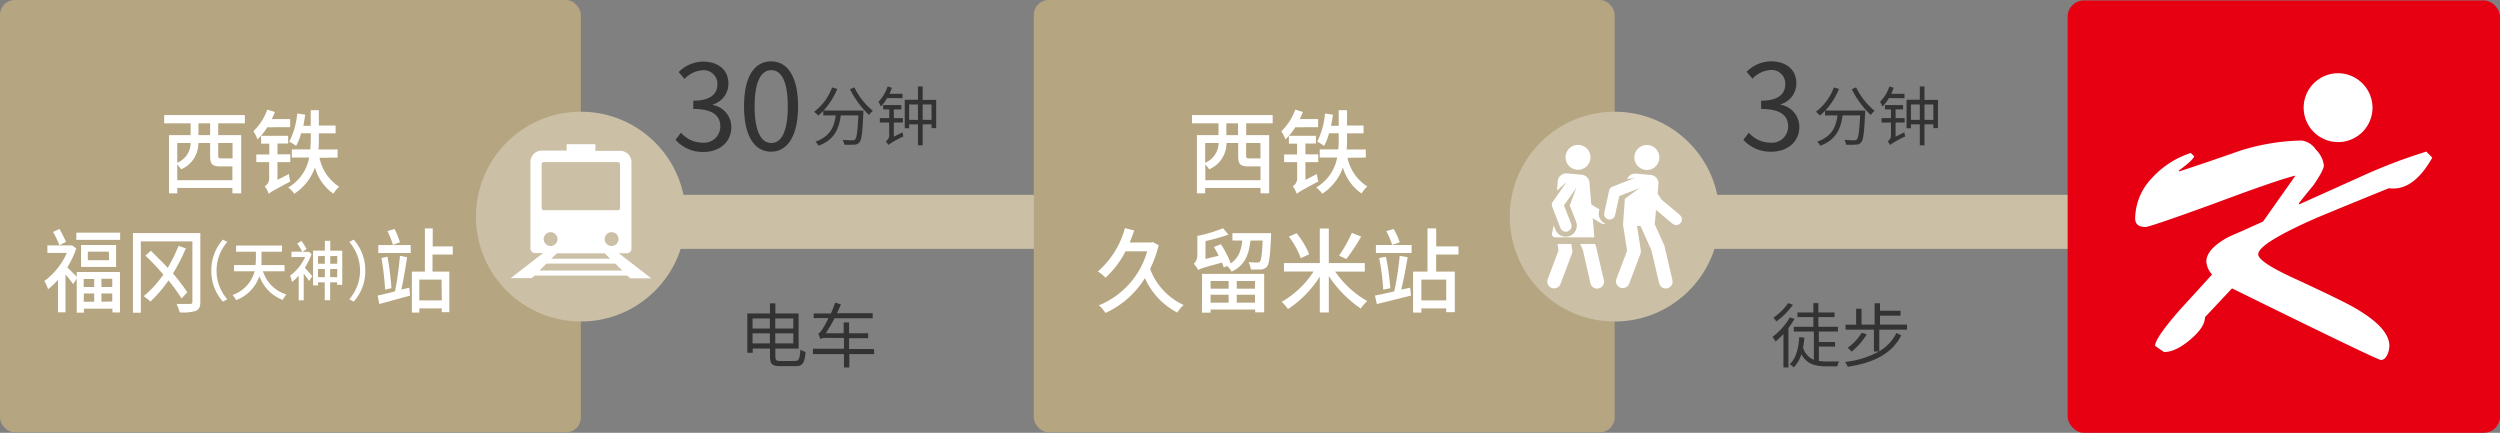 <svg id="レイヤー_1" data-name="レイヤー 1" xmlns="http://www.w3.org/2000/svg" viewBox="0 0 462.59 80.08"><rect x="0" y="0" width="462.59" height="80.08" fill="#808080" stroke="none"/><defs><style>.cls-1{fill:none;stroke:#cbc0a6;stroke-miterlimit:10;stroke-width:10px;}.cls-2{fill:#333;}.cls-3{fill:#b5a580;}.cls-4{fill:#fff;}.cls-5{fill:#e60012;}.cls-6{fill:#cbc0a6;}</style></defs><title>アートボード 1</title><line class="cls-1" x1="28.37" y1="41.05" x2="425.38" y2="41.05"/><path class="cls-2" d="M147.11,66.79c.73,0,.86-.41,1-2.1a2.81,2.81,0,0,0,.95.42c-.17,2-.49,2.64-1.85,2.64h-2.86c-1.44,0-1.87-.37-1.87-1.89V64.49h-3.2v.79h-1V58h4.19V56.13h1V58h4.3v6.5h-4.3v1.39c0,.76.14.91.92.91Zm-7.86-7.86v1.86h3.2V58.93Zm3.2,4.61V61.68h-3.2v1.86Zm1-4.61v1.86h3.34V58.93Zm3.34,4.61V61.68h-3.34v1.86Z"/><path class="cls-2" d="M161.77,65.53h-4.61V68h-1V65.53h-5.74v-1h5.74v-2h-3a2.94,2.94,0,0,0-1.4.18,9.67,9.67,0,0,0-.36-1c.29-.07.56-.44.9-1a18.51,18.51,0,0,0,1-1.86h-2.74V58h3.19c.27-.62.56-1.3.78-2l1.07.31c-.23.55-.46,1.11-.72,1.64h6.6v.94h-7.06a30.31,30.31,0,0,1-1.62,2.77h3.31v-2h1v2h3.53v.92h-3.53v2h4.61Z"/><path class="cls-2" d="M125,25.87l1-1.32a5.31,5.31,0,0,0,4,1.85,3,3,0,0,0,3.28-3c0-1.94-1.3-3.24-5-3.24V18.63c3.32,0,4.47-1.34,4.47-3.08A2.53,2.53,0,0,0,130,13a5.05,5.05,0,0,0-3.34,1.61l-1.08-1.28a6.46,6.46,0,0,1,4.51-1.93c2.7,0,4.69,1.45,4.69,4.05a4,4,0,0,1-2.89,3.89v.09a4.14,4.14,0,0,1,3.43,4.09c0,2.88-2.31,4.6-5.17,4.6A6.7,6.7,0,0,1,125,25.87Z"/><path class="cls-2" d="M137.67,19.66c0-5.61,2-8.31,5-8.31s5,2.73,5,8.31-2,8.41-5,8.41S137.67,25.28,137.67,19.66Zm8.1,0c0-4.7-1.23-6.68-3.06-6.68s-3.08,2-3.08,6.68,1.23,6.8,3.08,6.8S145.77,24.42,145.77,19.66Z"/><path class="cls-2" d="M159.75,20.45s0,.32,0,.44c-.16,3.63-.32,5-.73,5.45a1.14,1.14,0,0,1-.93.42,13.55,13.55,0,0,1-1.89,0,2,2,0,0,0-.28-.89c.78.07,1.5.09,1.78.09a.67.67,0,0,0,.52-.16c.3-.3.47-1.48.61-4.45h-3.25c-.32,2.36-1.11,4.51-4.13,5.61a3.12,3.12,0,0,0-.56-.75c2.82-1,3.48-2.85,3.75-4.86h-2.3V20.5a10.84,10.84,0,0,1-.93.88,7.51,7.51,0,0,0-.77-.69,10,10,0,0,0,3.33-4.51l.95.27a13,13,0,0,1-2.53,4Zm-1.66-4.29a12.74,12.74,0,0,0,3.43,4.35,4,4,0,0,0-.72.76,16.37,16.37,0,0,1-3.51-4.77Z"/><path class="cls-2" d="M164.16,18.15A8.85,8.85,0,0,1,163,19.71a4,4,0,0,0-.47-.85A7.37,7.37,0,0,0,164.24,16l.79.24a8.19,8.19,0,0,1-.45,1.12H167v.81ZM167,24.48a4.18,4.18,0,0,0,.16.77,16.52,16.52,0,0,0-2.8,1.57,2.71,2.71,0,0,0-.47-.67,1.26,1.26,0,0,0,.64-1V22.67H162.8v-.81h1.74V20.24h-1.12v-.8h3.36v.8h-1.39v1.62h1.68v.81h-1.68v2.62Zm6.23-6v5.23h-.86V23h-1.64v3.89h-.88V23h-1.63v.73h-.81V18.46h2.44V16h.88v2.49Zm-3.38,3.71V19.33h-1.63v2.84Zm2.52,0V19.33h-1.64v2.84Z"/><rect class="cls-3" x="191.29" width="107.48" height="80" rx="2.74" ry="2.74"/><path class="cls-4" d="M230.59,22.82V25h4.25V35.77h-1.6v-1H223v1h-1.53V25h4V22.82h-4.91V21.29h14.93v1.53Zm2.65,10.52V30.79H231c-1.53,0-1.89-.42-1.89-2V26.46h-2.17a5.25,5.25,0,0,1-3.2,4.87,7.41,7.41,0,0,0-.71-.9v2.91ZM223,26.46v3.65a4,4,0,0,0,2.48-3.65Zm6.08-3.64h-2.16V25h2.16Zm1.5,3.64v2.29c0,.49.06.56.59.56h1.74a1.91,1.91,0,0,0,.32,0V26.46Z"/><path class="cls-4" d="M239.67,23.55a10.92,10.92,0,0,1-1.81,2.24,9.71,9.71,0,0,0-.76-1.51,10.46,10.46,0,0,0,2.57-4l1.41.44a13.76,13.76,0,0,1-.58,1.31h3.4v1.5Zm4,8.65a7.65,7.65,0,0,0,.28,1.38c-3.18,1.68-3.69,2-4,2.28a5.12,5.12,0,0,0-.75-1.4,1.62,1.62,0,0,0,.82-1.37V30h-2.41V28.58H240v-2h-1.51V25.13h5v1.43h-1.94v2h2.37V30h-2.37v3.28Zm5.67-3A8.26,8.26,0,0,0,253,34.5a6.87,6.87,0,0,0-1.07,1.3A8.8,8.8,0,0,1,248.49,31a9.57,9.57,0,0,1-3.83,4.85,4.89,4.89,0,0,0-1.12-1.16,8.11,8.11,0,0,0,3.88-5.54H244.2v-1.5h3.44c.05-.73.07-1.46.07-2.11v-.88h-1.79A9.85,9.85,0,0,1,245,27a8.64,8.64,0,0,0-1.27-.78A14.24,14.24,0,0,0,245.17,21l1.46.22c-.08.71-.2,1.39-.34,2.06h1.42V20.39h1.54v2.84h3.06v1.44h-3.06v.88c0,.67,0,1.38-.08,2.11h3.55v1.5Z"/><path class="cls-4" d="M214.4,45.36a21.26,21.26,0,0,1-1.59,4.4,11.93,11.93,0,0,0,6.2,6.67,6.32,6.32,0,0,0-1.16,1.41,13.2,13.2,0,0,1-6-6.38,16.72,16.72,0,0,1-7.31,6.45,5.82,5.82,0,0,0-1.22-1.41,15.27,15.27,0,0,0,8.95-10h-4a17.45,17.45,0,0,1-3.71,4.89,8.27,8.27,0,0,0-1.41-1.17,16.2,16.2,0,0,0,5-8l1.72.41c-.25.76-.53,1.51-.85,2.24H213l.3-.08Z"/><path class="cls-4" d="M235.19,43.14s0,.4,0,.62c-.17,3.66-.34,5.07-.75,5.56a1.55,1.55,0,0,1-1.11.55c-.39,0-1.14,0-1.88,0a3.61,3.61,0,0,0-.43-1.36c.68.05,1.33.06,1.58.05a.62.62,0,0,0,.55-.17c.22-.29.37-1.31.49-3.88h-2.26c-.29,2.59-1,4.59-3.5,5.76a3.8,3.8,0,0,0-.82-1.05l-.63.27a6.17,6.17,0,0,0-.32-.9c-3.49.94-4.06,1.14-4.4,1.38v0a5,5,0,0,0-.82-1.15,2.15,2.15,0,0,0,.66-1.58V43.66a27.12,27.12,0,0,0,4.76-1.43l1,1.18a32.78,32.78,0,0,1-4.25,1.19v3.31l2.43-.59a13.81,13.81,0,0,0-.88-1.62l1.29-.51a16.4,16.4,0,0,1,1.82,3.55c1.49-1,1.95-2.43,2.14-4.23h-1.82V43.14Zm-12.76,7.54h11.49v7.11h-1.67v-.51H224v.58h-1.6ZM224,52v1.41h3.34V52Zm3.34,4V54.54H224V56Zm4.88-4h-3.38v1.41h3.38Zm0,4V54.54h-3.38V56Z"/><path class="cls-4" d="M247.06,50.26A18,18,0,0,0,253,55.71a7,7,0,0,0-1.21,1.38,21.6,21.6,0,0,1-5.91-6v6.73h-1.67V51.19a20.14,20.14,0,0,1-5.88,6,8.71,8.71,0,0,0-1.17-1.34,17.24,17.24,0,0,0,5.9-5.61h-5.48V48.68h6.63V42.29h1.67v6.39h6.66v1.58Zm-6.37-2.48a15.13,15.13,0,0,0-2.2-4l1.43-.63a15.63,15.63,0,0,1,2.33,3.89Zm11.18-4a37.34,37.34,0,0,1-2.75,4.15l-1.36-.63a24,24,0,0,0,2.38-4.21Z"/><path class="cls-4" d="M260.93,53.23l.16,1.46-6.33,1.57-.34-1.57c1-.2,2.23-.45,3.57-.78a52.7,52.7,0,0,0,1-6.58l1.48.26c-.33,1.94-.77,4.33-1.19,6Zm-6.34-7.89h6.61v1.47h-6.61Zm1.85,2.16a44.28,44.28,0,0,1,.82,5.83l-1.31.26a45.31,45.31,0,0,0-.75-5.85Zm1.16-2.19a14.76,14.76,0,0,0-1.09-2.55l1.36-.39A12,12,0,0,1,259,44.84Zm8.14,1.79v3.16h3.45v7.51H267.6v-.71H263v.78h-1.53V50.26h2.67v-8h1.61v3.33h4.12V47.1Zm1.86,4.64H263v3.84h4.61Z"/><path class="cls-2" d="M332.05,59a14.84,14.84,0,0,1-1.13,1.71V68H330V61.81a14.37,14.37,0,0,1-1.47,1.38,6.13,6.13,0,0,0-.55-.86,12,12,0,0,0,3.2-3.59Zm-.29-2.6a13.85,13.85,0,0,1-3.08,3.08,5.85,5.85,0,0,0-.53-.7,10.47,10.47,0,0,0,2.73-2.7Zm4.8,10.38a8,8,0,0,0,1.42.1h2.31a3.31,3.31,0,0,0-.31.9h-2.07c-2.05,0-3.6-.42-4.59-2.24a6.11,6.11,0,0,1-1.4,2.44,5.8,5.8,0,0,0-.74-.59c1.14-1.1,1.6-2.85,1.75-5l.95.08a17.22,17.22,0,0,1-.25,1.85,3.46,3.46,0,0,0,2,2.26V61.34h-3.71v-.87h3.62v-1.8h-2.94v-.85h2.94V56.09h.92v1.73h3v.85h-3v1.8h3.63v.87h-3.54v1.94h3v.86h-3Z"/><path class="cls-2" d="M347.74,61V65a8.16,8.16,0,0,0,3.16-3.38l.91.43c-1.7,3.34-5,5.07-9.92,5.82a3.17,3.17,0,0,0-.49-.9,16.74,16.74,0,0,0,6.27-1.93h-.93V61H341.5v-.92h1.95V57.13h1v2.93h2.42V56.12h1V57.5h3.8v.91h-3.8v1.65h5V61Zm-2.33.87a12.14,12.14,0,0,1-2.81,3.21,5,5,0,0,0-.72-.73,9.4,9.4,0,0,0,2.61-2.79Z"/><path class="cls-2" d="M322.59,25.87l1-1.32a5.31,5.31,0,0,0,4,1.85,3,3,0,0,0,3.28-3c0-1.94-1.3-3.24-5-3.24V18.63c3.32,0,4.47-1.34,4.47-3.08a2.53,2.53,0,0,0-2.73-2.6,5.05,5.05,0,0,0-3.34,1.61l-1.08-1.28a6.46,6.46,0,0,1,4.51-1.93c2.7,0,4.69,1.45,4.69,4.05a4,4,0,0,1-2.89,3.89v.09a4.15,4.15,0,0,1,3.44,4.09c0,2.88-2.32,4.6-5.18,4.6A6.7,6.7,0,0,1,322.59,25.87Z"/><path class="cls-2" d="M345.11,20.45s0,.32,0,.44c-.16,3.63-.32,5-.73,5.45a1.14,1.14,0,0,1-.93.42,13.55,13.55,0,0,1-1.89,0,2,2,0,0,0-.28-.89c.78.07,1.5.09,1.78.09a.67.67,0,0,0,.52-.16c.3-.3.47-1.48.61-4.45h-3.25c-.32,2.36-1.11,4.51-4.13,5.61a3.12,3.12,0,0,0-.56-.75c2.82-1,3.48-2.85,3.76-4.86h-2.31V20.5a10.84,10.84,0,0,1-.93.88,7.51,7.51,0,0,0-.77-.69,10,10,0,0,0,3.33-4.51l.95.27a13,13,0,0,1-2.53,4Zm-1.66-4.29a12.74,12.74,0,0,0,3.43,4.35,4,4,0,0,0-.72.76,16.37,16.37,0,0,1-3.51-4.77Z"/><path class="cls-2" d="M349.52,18.15a8.85,8.85,0,0,1-1.18,1.56,4,4,0,0,0-.47-.85A7.37,7.37,0,0,0,349.6,16l.79.24a8.19,8.19,0,0,1-.45,1.12h2.46v.81Zm2.85,6.33a5.21,5.21,0,0,0,.16.77,16.52,16.52,0,0,0-2.8,1.57,3,3,0,0,0-.46-.67,1.28,1.28,0,0,0,.63-1V22.67h-1.74v-.81h1.74V20.24h-1.12v-.8h3.36v.8h-1.39v1.62h1.68v.81h-1.68v2.62Zm6.23-6v5.23h-.86V23H356.1v3.89h-.87V23h-1.64v.73h-.81V18.46h2.45V16h.87v2.49Zm-3.37,3.71V19.33h-1.64v2.84Zm2.51,0V19.33H356.1v2.84Z"/><rect class="cls-5" x="382.59" y="0.08" width="80" height="80" rx="3" ry="3"/><path class="cls-4" d="M450.06,29.17q-3.22,5.71-7.2,5.71c-.25,0-.51,0-.81-.06q-6.75,2.73-13.47,5.52-10.72,4.72-10.73,6.71c0,.91,2.08,2.33,6.27,4.28q9.44,4.35,11.73,5.72,6.27,3.64,6.27,6.94a4.1,4.1,0,0,1-.37,1.62c-.33.68-.72,1-1.18,1S431,62.21,413,53.36l-5,5.33c0,1.24-.91,2.62-2.73,4.16s-3.43,2.29-4.84,2.29L398.77,64c0-1,1.57-3.23,4.71-6.82q2.91-3.16,5.83-6.39a4.06,4.06,0,0,1-1.06-2.35c0-1.62,1.41-3.16,4.22-4.65q3.11-1.36,6.27-2.79l6-8.5q-3,.67-15.31,5.27Q397.77,42,397,42c-1.29,0-1.92-.53-1.92-1.61a11,11,0,0,1,3.1-7.44,16.81,16.81,0,0,1,7.19-4.65l.63.62c-.09.41-1,1.3-2.86,2.66l.13.13c3.68-1.21,7.35-2.46,11-3.75A40.17,40.17,0,0,1,425.87,26a3.78,3.78,0,0,1,2.67,1.71A4.93,4.93,0,0,1,430,30.57c0,.63-.68,1.89-2,3.8-.91,1.08-1.8,2.18-2.66,3.3l.12.13q5.83-2.61,11.6-5.22a100,100,0,0,1,11.9-4.53Z"/><path class="cls-4" d="M439,20a6.37,6.37,0,1,1-6.37-6.45A6.4,6.4,0,0,1,439,20Z"/><rect class="cls-3" width="107.48" height="80" rx="2.74" ry="2.74"/><path class="cls-4" d="M40.38,22.82V25h4.25V35.77H43v-1H32.8v1H31.27V25h4V22.82H30.38V21.29H45.31v1.53ZM43,33.34V30.79H40.77c-1.53,0-1.89-.42-1.89-2V26.46H36.71a5.25,5.25,0,0,1-3.2,4.87,7.41,7.41,0,0,0-.71-.9v2.91ZM32.8,26.46v3.65a4,4,0,0,0,2.48-3.65Zm6.08-3.64H36.72V25h2.16Zm1.5,3.64v2.29c0,.49.07.56.59.56h1.74a1.91,1.91,0,0,0,.32,0V26.46Z"/><path class="cls-4" d="M49.46,23.55a10.92,10.92,0,0,1-1.81,2.24,8.22,8.22,0,0,0-.76-1.51,10.46,10.46,0,0,0,2.57-4l1.41.44a13.76,13.76,0,0,1-.58,1.31h3.4v1.5Zm4,8.65a7.67,7.67,0,0,0,.27,1.38c-3.18,1.68-3.69,2-4,2.28a5.12,5.12,0,0,0-.75-1.4,1.6,1.6,0,0,0,.82-1.37V30H47.42V28.58h2.41v-2H48.32V25.13h5v1.43H51.34v2h2.37V30H51.34v3.28Zm5.66-3a8.3,8.3,0,0,0,3.63,5.34,6.87,6.87,0,0,0-1.07,1.3A8.8,8.8,0,0,1,58.28,31a9.57,9.57,0,0,1-3.83,4.85,4.89,4.89,0,0,0-1.12-1.16,8.11,8.11,0,0,0,3.88-5.54H54v-1.5h3.44c0-.73.07-1.46.07-2.11v-.88H55.71A9.85,9.85,0,0,1,54.79,27a8.15,8.15,0,0,0-1.27-.78A14.24,14.24,0,0,0,55,21l1.47.22c-.09.71-.21,1.39-.34,2.06H57.5V20.39H59v2.84H62.1v1.44H59v.88c0,.67,0,1.38-.08,2.11h3.55v1.5Z"/><path class="cls-4" d="M14.2,50.33h8v7.49H20.81v-.71H15.52v.75H14.2V51.57l-.67,1c-.31-.44-.89-1.19-1.41-1.78v7H10.73V51.77a13.59,13.59,0,0,1-1.84,1.75A6.13,6.13,0,0,0,8.2,52a12.78,12.78,0,0,0,4.16-5.2H8.77V45.41h4.31l.25,0,.79.56a17.75,17.75,0,0,1-1.67,3.52c.45.41,1.32,1.28,1.75,1.72ZM11,45.38a21.69,21.69,0,0,0-1.18-2.47L11,42.37a20.63,20.63,0,0,1,1.21,2.38Zm11.23-2.33v1.34H14.12V43.05Zm-.75,2.28v4.06H15V45.33Zm-6,6.29V53.1h1.95V51.62Zm0,4.21h1.95V54.3H15.52Zm4.66-9.26H16.25v1.58h3.93Zm.63,5h-2V53.1h2Zm0,4.21V54.3h-2v1.53Z"/><path class="cls-4" d="M37.07,55.82c0,1-.24,1.44-.82,1.7a8.09,8.09,0,0,1-3,.28,8,8,0,0,0-.58-1.56c1,0,2.18,0,2.51,0s.42-.12.42-.44V44.67H26.06v13.2H24.6V43.12H37.07Zm-3.47-.6a34.06,34.06,0,0,0-2.42-3.33,24.87,24.87,0,0,1-3.35,3.91,9.55,9.55,0,0,0-1.25-1,19.36,19.36,0,0,0,3.65-4c-1.07-1.24-2.23-2.47-3.32-3.5l1-.91c1,1,2.1,2.06,3.12,3.17a27.48,27.48,0,0,0,2-4.07l1.36.46A34.29,34.29,0,0,1,32,50.6a39.87,39.87,0,0,1,2.66,3.47Z"/><path class="cls-4" d="M39.1,50.07a8.46,8.46,0,0,1,2.14-5.73l.82.43a8.05,8.05,0,0,0,0,10.6l-.82.44A8.46,8.46,0,0,1,39.1,50.07Z"/><path class="cls-4" d="M48.66,50.19A6.58,6.58,0,0,0,53,54.5a4.28,4.28,0,0,0-.68,1A7.35,7.35,0,0,1,48,51.09a7.19,7.19,0,0,1-4.32,4.45,4.05,4.05,0,0,0-.66-.95,6.41,6.41,0,0,0,4.1-4.4H43.3V49.05h4c0-.4.05-.8.05-1.16V46.58H43.69V45.43h8.48v1.15H48.39V47.9c0,.36,0,.76,0,1.15h4.26v1.14Z"/><path class="cls-4" d="M57.65,47a12.49,12.49,0,0,1-1.25,2.54c.42.44,1.19,1.32,1.39,1.56L57.2,52a16.09,16.09,0,0,0-1-1.35v4.92h-.93V51a8.6,8.6,0,0,1-1.25,1.19A4.66,4.66,0,0,0,53.68,51a8.87,8.87,0,0,0,2.78-3.43H53.93v-1h2A11.32,11.32,0,0,0,55,45.06l.78-.49a12.24,12.24,0,0,1,.95,1.51l-.75.51h1l.17,0Zm5.68-.6V52.7h-.95v-.46H61.09v3.31h-1V52.24H58.84v.57h-.91V46.37h2.18V44.56h1v1.81Zm-4.49,1V48.8h1.27V47.36Zm1.27,3.9V49.78H58.84v1.48Zm1-3.9V48.8h1.29V47.36Zm1.29,3.9V49.78H61.09v1.48Z"/><path class="cls-4" d="M67.59,50.07a8.46,8.46,0,0,1-2.14,5.74l-.82-.44a8.05,8.05,0,0,0,0-10.6l.82-.43A8.46,8.46,0,0,1,67.59,50.07Z"/><path class="cls-4" d="M75.74,53.23l.14,1.46c-2,.55-4.1,1.14-5.7,1.57l-.3-1.57c.87-.2,2-.45,3.21-.78A59.5,59.5,0,0,0,74,47.33l1.33.26c-.29,1.94-.69,4.33-1.07,6ZM70,45.34h6v1.47H70ZM71.7,47.5a51,51,0,0,1,.73,5.83l-1.17.26a52.66,52.66,0,0,0-.68-5.85Zm1-2.19a16.25,16.25,0,0,0-1-2.55L73,42.37a13.52,13.52,0,0,1,1,2.47Zm7.33,1.79v3.16h3.11v7.51H81.74v-.71H77.59v.78H76.21V50.26h2.41v-8h1.45v3.33h3.71V47.1Zm1.67,4.64H77.59v3.84h4.15Z"/><circle class="cls-6" cx="298.77" cy="40.08" r="19.41"/><g id="_グループ_" data-name="&lt;グループ&gt;"><path class="cls-4" d="M310.87,39.79l-3.43-2.85-.72-1.12.15-1.76v0a1.56,1.56,0,0,0-1.42-1.69l-2.78-.24a1.57,1.57,0,0,0-1.59,1l1.41-.2-4.1,1.6a1.05,1.05,0,0,0-.65.75l-.89,4.09a1,1,0,0,0,2,.44l.77-3.54,3.72-1.44-2.68,1.94-.34,4.78c0,.1-.08-.49.75,4.83l-2,5.31a1.26,1.26,0,0,0,2.35.89l2.12-5.62a1.28,1.28,0,0,0,.07-.64c-.06-.42-.63-4-.71-4.55l.66.06,2,4.44L307,52.39a1.26,1.26,0,0,0,2.46-.55L308,45.57a1.35,1.35,0,0,0-.08-.24l-1.73-3.83c.18-2.1.16-1.83.23-2.65l3.07,2.55a1,1,0,0,0,1.34-1.61Z"/><path class="cls-4" d="M295.84,39.82a2.8,2.8,0,0,1,.11-1.07l-1.5-.91s-.26-2.79-.32-3.82a1.64,1.64,0,0,0-1.42-1.69l-2.77-.24a1.56,1.56,0,0,0-1.69,1.42l-.16,1.76,1.8-1.59-2.54,3.6a1,1,0,0,0-.12,1l1.5,3.9a1,1,0,0,0,2-.75L289.38,38l2.31-3.25L290.46,38l1.17,3a2.05,2.05,0,0,1-3.83,1.48l-.3-.77-.33,1.48a.61.61,0,0,0,.12.5.62.62,0,0,0,.46.22H295c0-.41-.26-3.16-.29-3.54,1.63,1,1.68,1.07,2.05,1.07a1.06,1.06,0,0,0,.31-.05A2,2,0,0,1,295.84,39.82Z"/><path class="cls-4" d="M304.53,31.44a2.31,2.31,0,1,0-2.1-2.51A2.32,2.32,0,0,0,304.53,31.44Z"/><path class="cls-4" d="M290.75,45.15H288.2l.19,1.19-2,5.31a1.26,1.26,0,0,0,2.36.89l2.12-5.63a1.26,1.26,0,0,0,.06-.64Z"/><path class="cls-4" d="M295.15,45.15h-2.76l.49,1.07,1.4,6.15a1.25,1.25,0,0,0,1.5,1,1.27,1.27,0,0,0,1-1.51C295.33,45.68,295.3,45.39,295.15,45.15Z"/><circle class="cls-4" cx="291.99" cy="29.11" r="2.31"/></g><circle class="cls-6" cx="107.48" cy="40.08" r="19.41"/><path class="cls-4" d="M116.62,51.5h3.88l-6-4.64H116a.84.84,0,0,0,.84-.83V30a2.09,2.09,0,0,0-2.09-2.09h-4.58V26.68h-5.32v1.19h-4.58A2.09,2.09,0,0,0,98.15,30V46a.84.84,0,0,0,.84.83h1.5l-6,4.64h3.88L98.9,51h17.16Zm-16.39-13V30.41a.42.42,0,0,1,.42-.42h13.66a.42.42,0,0,1,.42.42v8.08a.41.41,0,0,1-.42.41H100.65A.41.41,0,0,1,100.23,38.49Zm.37,5.74a1.28,1.28,0,1,1,1.27,1.28A1.28,1.28,0,0,1,100.6,44.23Zm2.46,2.63h8.84l1,1H102Zm10.12-1.35a1.28,1.28,0,1,1,1.27-1.28A1.28,1.28,0,0,1,113.18,45.51ZM99.81,50.06l1.31-1.29h12.72l1.31,1.29Z"/></svg>